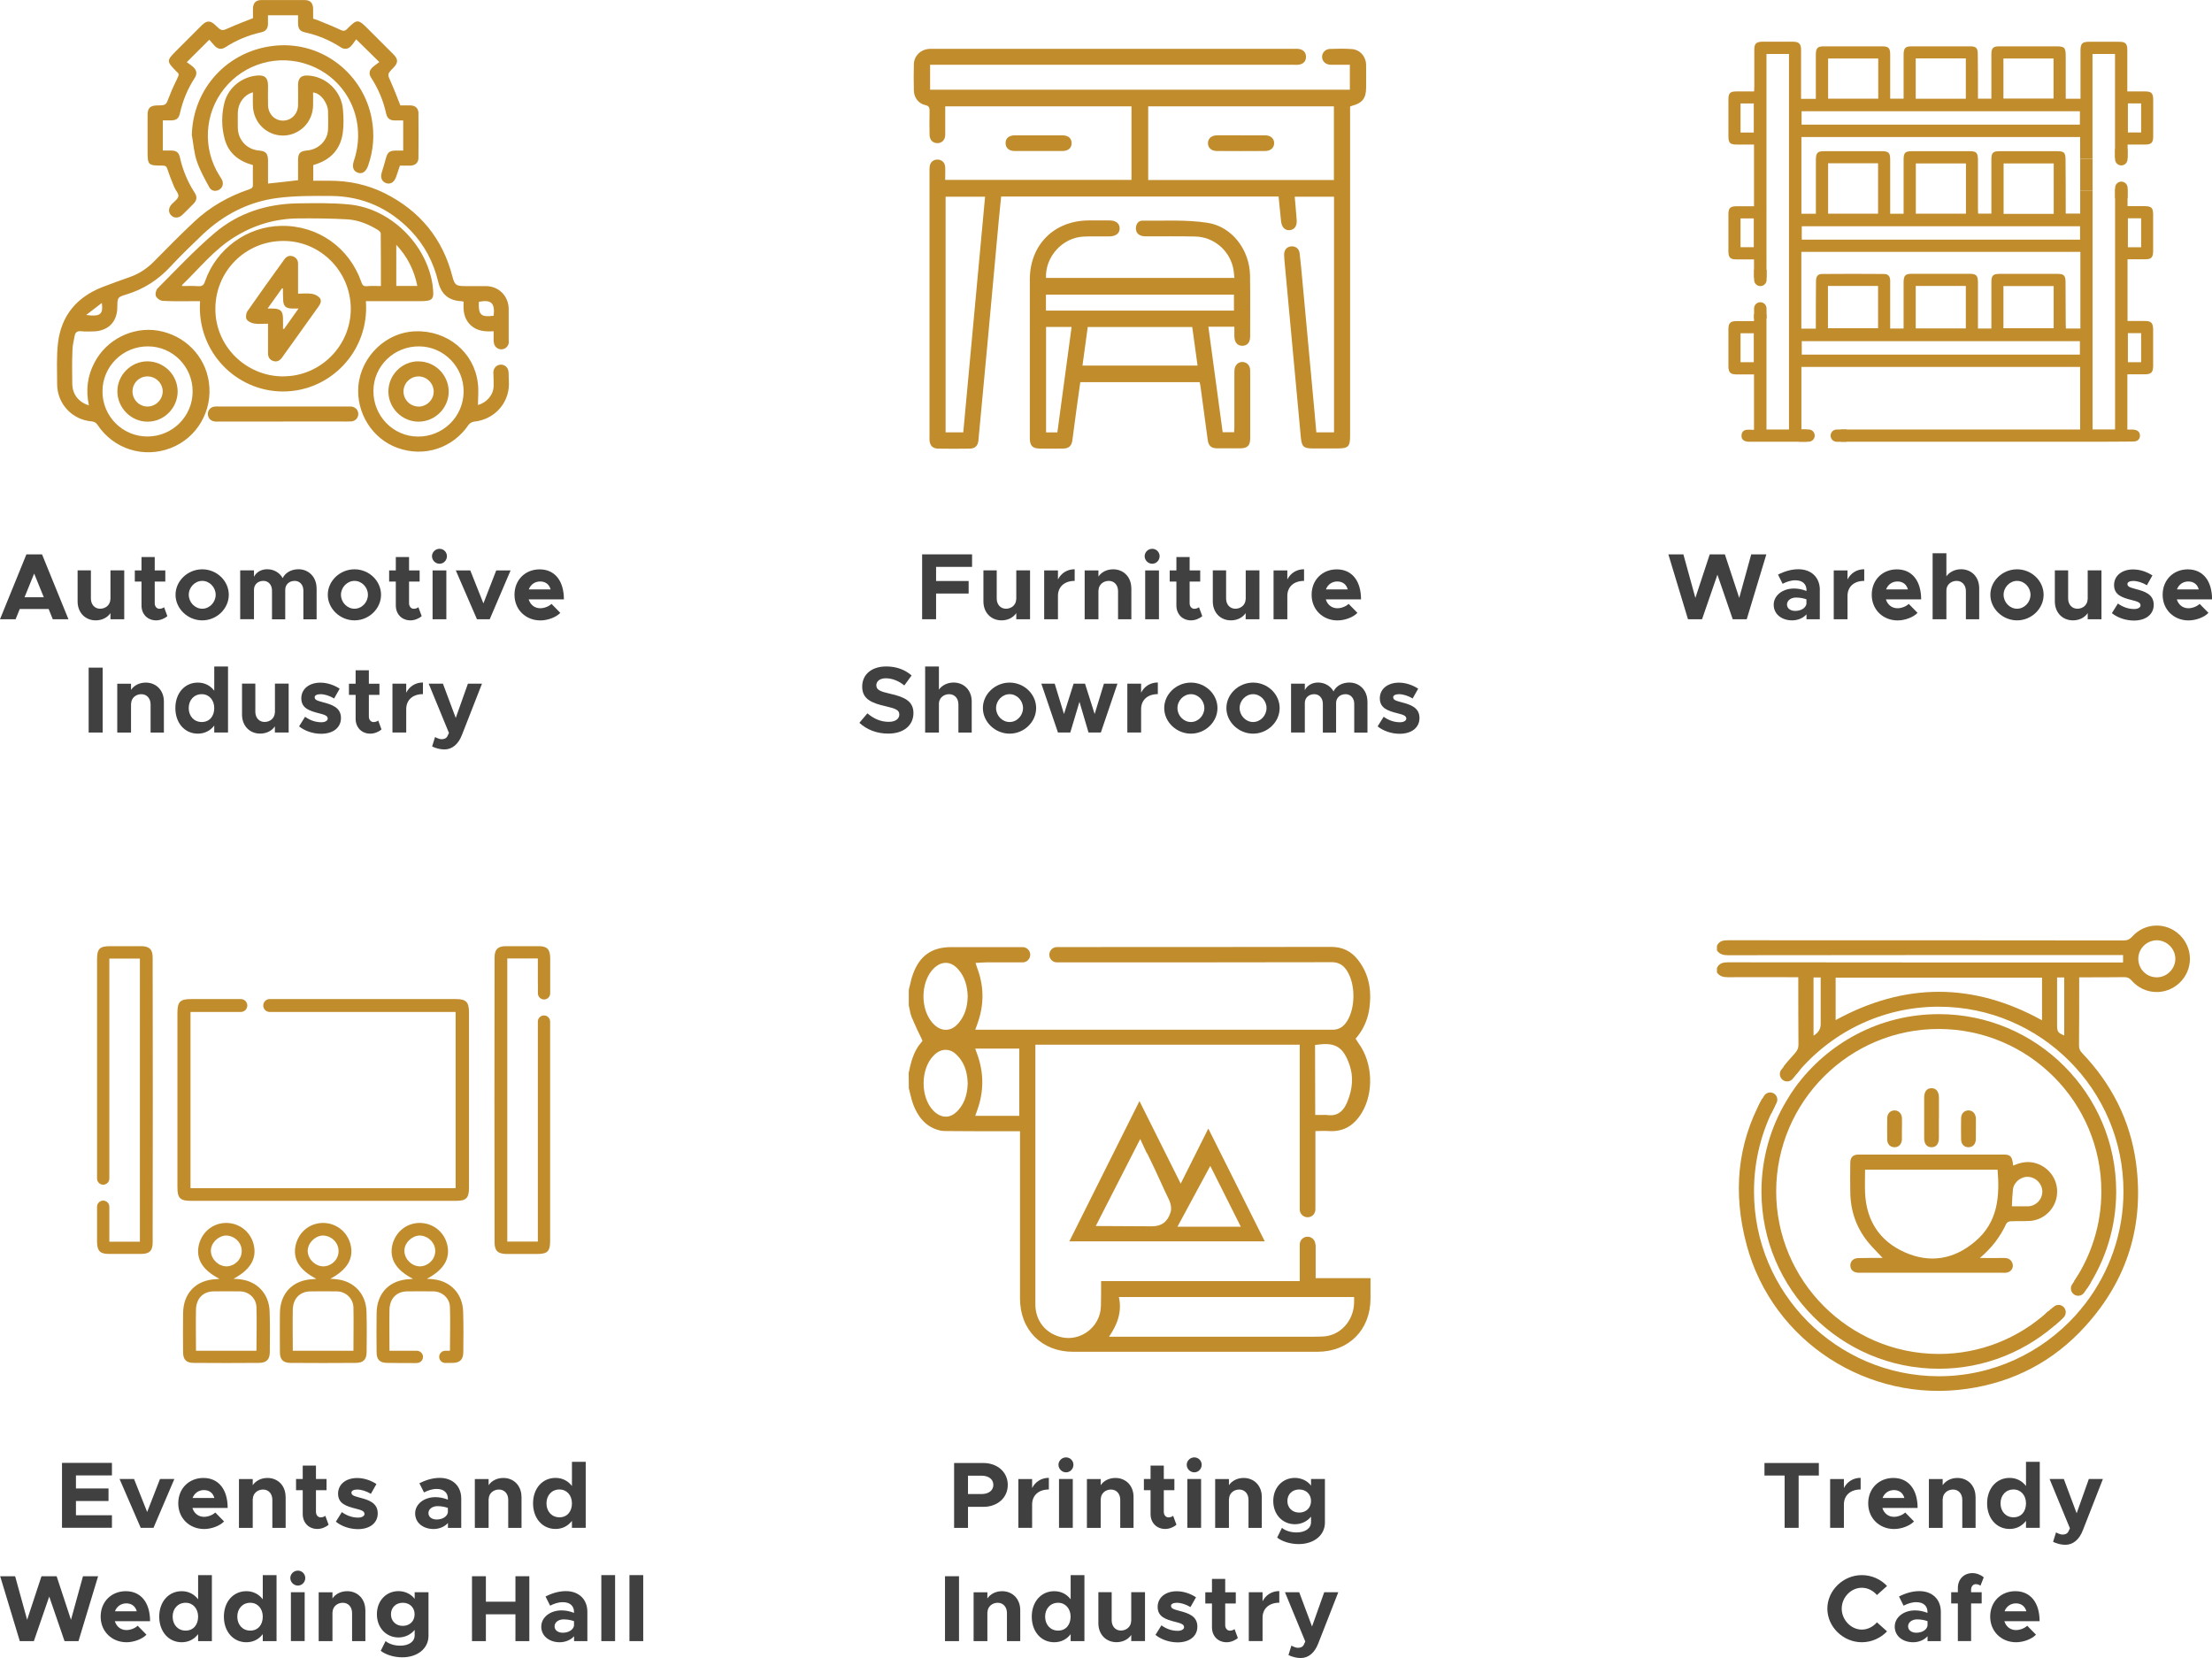 <?xml version="1.0" encoding="UTF-8"?>
<svg id="Layer_2" data-name="Layer 2" xmlns="http://www.w3.org/2000/svg" viewBox="0 0 374.26 280.56">
  <g id="Layer_2-2" data-name="Layer 2">
    <g>
      <g>
        <g>
          <path d="M8.23,103.05H3.34l-.7,1.73H0l4.47-10.98h2.64l4.47,10.98h-2.65l-.7-1.73ZM7.41,101.06l-1.63-4.01-1.63,4.01h3.26Z" fill="#404041"/>
          <path d="M21.02,96.52v8.26h-2.33v-1.04c-.5.75-1.42,1.23-2.49,1.23-1.79,0-3.07-1.33-3.07-3.2v-5.26h2.25v4.76c0,1.02.64,1.73,1.56,1.73.97,0,1.73-.7,1.73-1.6l.02.05v-4.94h2.33Z" fill="#404041"/>
          <path d="M28.32,104.25c-.48.43-1.23.72-1.9.72-1.45,0-2.48-1.04-2.48-2.52v-4.04h-1.13v-1.89h1.13v-2.27h2.24v2.27h1.79v1.89h-1.79v3.67c0,.54.35.93.78.93.32,0,.64-.11.8-.27l.56,1.52Z" fill="#404041"/>
          <path d="M29.7,100.64c0-2.35,2.06-4.31,4.52-4.31s4.49,1.96,4.49,4.31-2.04,4.33-4.49,4.33-4.52-1.98-4.52-4.33ZM36.49,100.64c0-1.28-1.04-2.35-2.27-2.35s-2.28,1.07-2.28,2.35,1.04,2.36,2.28,2.36,2.27-1.09,2.27-2.36Z" fill="#404041"/>
          <path d="M53.57,99.52v5.27h-2.24v-4.87c0-.96-.61-1.63-1.47-1.63-.93,0-1.6.62-1.6,1.5v5h-2.24v-4.87c0-.96-.61-1.63-1.45-1.63-.94,0-1.6.62-1.6,1.5v4.98h-2.33v-8.26h2.33v1.09c.4-.78,1.21-1.28,2.24-1.28,1.13,0,2.11.58,2.62,1.5.43-.91,1.45-1.5,2.68-1.5,1.72,0,3.05,1.33,3.05,3.2Z" fill="#404041"/>
          <path d="M55.46,100.64c0-2.35,2.06-4.31,4.52-4.31s4.49,1.96,4.49,4.31-2.04,4.33-4.49,4.33-4.52-1.98-4.52-4.33ZM62.25,100.64c0-1.28-1.04-2.35-2.27-2.35s-2.29,1.07-2.29,2.35,1.04,2.36,2.29,2.36,2.27-1.09,2.27-2.36Z" fill="#404041"/>
          <path d="M71.35,104.25c-.48.43-1.23.72-1.9.72-1.45,0-2.48-1.04-2.48-2.52v-4.04h-1.13v-1.89h1.13v-2.27h2.24v2.27h1.79v1.89h-1.79v3.67c0,.54.35.93.78.93.32,0,.64-.11.8-.27l.56,1.52Z" fill="#404041"/>
          <path d="M73.09,94.11c0-.66.56-1.25,1.28-1.25s1.25.59,1.25,1.25c0,.7-.56,1.28-1.25,1.28s-1.28-.58-1.28-1.28ZM73.19,96.52h2.33v8.26h-2.33v-8.26Z" fill="#404041"/>
          <path d="M77.13,96.52h2.44l2.22,5.58,2.17-5.58h2.43l-3.53,8.26h-2.16l-3.58-8.26Z" fill="#404041"/>
          <path d="M93.31,102.18l1.49,1.52c-.73.77-2.16,1.28-3.37,1.28-2.46,0-4.38-1.8-4.38-4.34s1.84-4.3,4.25-4.3c2.59,0,4.11,1.96,4.11,5.08h-5.96c.27.89.99,1.5,1.96,1.5.66,0,1.45-.3,1.9-.74ZM89.47,99.73h3.69c-.22-.81-.83-1.34-1.77-1.34-.88,0-1.61.51-1.92,1.34Z" fill="#404041"/>
          <path d="M15,112.97h2.37v10.98h-2.37v-10.98Z" fill="#404041"/>
          <path d="M27.73,118.69v5.26h-2.25v-4.76c0-1.02-.64-1.73-1.57-1.73-.97,0-1.72.7-1.72,1.6l-.02-.05v4.94h-2.33v-8.26h2.33v1.04c.5-.75,1.42-1.23,2.49-1.23,1.79,0,3.07,1.33,3.07,3.2Z" fill="#404041"/>
          <path d="M38.58,112.78v11.17h-2.33v-1.18c-.66.86-1.61,1.37-2.78,1.37-2.2,0-3.8-1.79-3.8-4.33s1.6-4.31,3.8-4.31c1.17,0,2.12.51,2.78,1.37v-4.09h2.33ZM36.25,119.81c0-1.37-.88-2.35-2.11-2.35-1.29,0-2.21.97-2.21,2.35s.91,2.36,2.21,2.36,2.11-.97,2.11-2.36Z" fill="#404041"/>
          <path d="M48.84,115.68v8.26h-2.33v-1.04c-.5.75-1.42,1.23-2.49,1.23-1.79,0-3.07-1.33-3.07-3.2v-5.26h2.25v4.76c0,1.02.64,1.73,1.57,1.73.97,0,1.73-.7,1.73-1.6l.02.05v-4.94h2.33Z" fill="#404041"/>
          <path d="M50.61,122.89l1.01-1.61c.73.53,1.66.93,2.76.93.62,0,1.07-.26,1.07-.62,0-.51-.61-.67-1.45-.89-1.69-.42-3-.88-3.02-2.51-.02-1.57,1.28-2.68,3.23-2.68,1.18,0,2.35.42,3.26,1.02l-.94,1.66c-.75-.46-1.61-.73-2.32-.73-.58,0-.97.21-.97.5,0,.45.34.58,1.45.88,1.42.37,3,.85,3,2.65,0,1.63-1.33,2.67-3.36,2.67-1.33,0-2.73-.45-3.72-1.25Z" fill="#404041"/>
          <path d="M64.55,123.42c-.48.43-1.23.72-1.9.72-1.45,0-2.48-1.04-2.48-2.52v-4.04h-1.13v-1.89h1.13v-2.27h2.24v2.27h1.79v1.89h-1.79v3.67c0,.54.35.93.78.93.32,0,.64-.11.8-.27l.56,1.52Z" fill="#404041"/>
          <path d="M71.56,115.49v1.96c-1.73,0-2.83.99-2.83,2.54v3.95h-2.33v-8.26h2.33v1.53c.54-1.07,1.57-1.73,2.83-1.73Z" fill="#404041"/>
          <path d="M73.11,126.31l.5-1.6c.4.22.81.37,1.09.37.45,0,.8-.14.97-.45l.29-.61-3.43-8.34h2.41l2.17,5.8,2.06-5.8h2.38l-3.39,8.67c-.62,1.61-1.68,2.46-2.97,2.46-.69,0-1.52-.21-2.08-.51Z" fill="#404041"/>
        </g>
        <g>
          <path d="M158.38,95.93v2.38h5.51v2.12h-5.51v4.35h-2.36v-10.98h8.45v2.12h-6.09Z" fill="#404041"/>
          <path d="M174.28,96.52v8.26h-2.33v-1.04c-.5.75-1.42,1.23-2.49,1.23-1.79,0-3.07-1.33-3.07-3.2v-5.26h2.25v4.76c0,1.02.64,1.73,1.57,1.73.97,0,1.72-.7,1.72-1.6l.02.05v-4.94h2.33Z" fill="#404041"/>
          <path d="M181.83,96.33v1.96c-1.72,0-2.83.99-2.83,2.54v3.95h-2.33v-8.26h2.33v1.53c.54-1.07,1.57-1.73,2.83-1.73Z" fill="#404041"/>
          <path d="M191.42,99.52v5.26h-2.25v-4.76c0-1.02-.64-1.73-1.57-1.73-.97,0-1.73.7-1.73,1.6l-.02-.05v4.94h-2.33v-8.26h2.33v1.04c.5-.75,1.42-1.23,2.49-1.23,1.79,0,3.07,1.33,3.07,3.2Z" fill="#404041"/>
          <path d="M193.67,94.11c0-.66.56-1.25,1.28-1.25s1.25.59,1.25,1.25c0,.7-.56,1.28-1.25,1.28s-1.28-.58-1.28-1.28ZM193.76,96.52h2.33v8.26h-2.33v-8.26Z" fill="#404041"/>
          <path d="M203.42,104.25c-.48.43-1.23.72-1.9.72-1.45,0-2.48-1.04-2.48-2.52v-4.04h-1.13v-1.89h1.13v-2.27h2.24v2.27h1.79v1.89h-1.79v3.67c0,.54.35.93.78.93.32,0,.64-.11.8-.27l.56,1.52Z" fill="#404041"/>
          <path d="M213.09,96.52v8.26h-2.33v-1.04c-.5.75-1.42,1.23-2.49,1.23-1.79,0-3.07-1.33-3.07-3.2v-5.26h2.25v4.76c0,1.02.64,1.73,1.57,1.73.97,0,1.73-.7,1.73-1.6l.02.05v-4.94h2.33Z" fill="#404041"/>
          <path d="M220.64,96.33v1.96c-1.72,0-2.83.99-2.83,2.54v3.95h-2.33v-8.26h2.33v1.53c.54-1.07,1.57-1.73,2.83-1.73Z" fill="#404041"/>
          <path d="M228.18,102.18l1.49,1.52c-.73.77-2.16,1.28-3.37,1.28-2.46,0-4.38-1.8-4.38-4.34s1.84-4.3,4.25-4.3c2.59,0,4.11,1.96,4.11,5.08h-5.96c.27.89.99,1.5,1.96,1.5.66,0,1.45-.3,1.9-.74ZM224.34,99.73h3.69c-.22-.81-.83-1.34-1.77-1.34-.88,0-1.61.51-1.92,1.34Z" fill="#404041"/>
          <path d="M145.4,122.31l1.36-1.61c1.04.89,2.22,1.44,3.61,1.44,1.18,0,1.79-.54,1.79-1.23,0-.78-.64-1.02-2.32-1.41-2.32-.53-3.96-1.18-3.96-3.31s1.66-3.42,4.06-3.42c1.79,0,3.18.56,4.3,1.52l-1.23,1.69c-.97-.78-2.08-1.21-3.13-1.21s-1.61.53-1.61,1.18c0,.8.66,1.05,2.35,1.44,2.36.53,3.93,1.23,3.93,3.26s-1.58,3.48-4.27,3.48c-1.9,0-3.59-.64-4.87-1.82Z" fill="#404041"/>
          <path d="M164.41,118.69v5.26h-2.25v-4.76c0-1.02-.64-1.73-1.57-1.73-.97,0-1.73.7-1.73,1.6v4.89h-2.33v-11.17h2.33v3.91c.51-.72,1.42-1.2,2.48-1.2,1.79,0,3.07,1.33,3.07,3.2Z" fill="#404041"/>
          <path d="M166.3,119.81c0-2.35,2.06-4.31,4.52-4.31s4.49,1.96,4.49,4.31-2.04,4.33-4.49,4.33-4.52-1.98-4.52-4.33ZM173.09,119.81c0-1.28-1.04-2.35-2.27-2.35s-2.29,1.07-2.29,2.35,1.04,2.36,2.29,2.36,2.27-1.09,2.27-2.36Z" fill="#404041"/>
          <path d="M176.17,115.68h2.28l1.57,5.14,1.63-5.14h1.93l1.63,5.14,1.57-5.14h2.29l-2.81,8.26h-2.09l-1.53-5.19-1.55,5.19h-2.09l-2.81-8.26Z" fill="#404041"/>
          <path d="M195.9,115.49v1.96c-1.73,0-2.83.99-2.83,2.54v3.95h-2.33v-8.26h2.33v1.53c.54-1.07,1.56-1.73,2.83-1.73Z" fill="#404041"/>
          <path d="M196.98,119.81c0-2.35,2.06-4.31,4.52-4.31s4.49,1.96,4.49,4.31-2.04,4.33-4.49,4.33-4.52-1.98-4.52-4.33ZM203.77,119.81c0-1.28-1.04-2.35-2.27-2.35s-2.28,1.07-2.28,2.35,1.04,2.36,2.28,2.36,2.27-1.09,2.27-2.36Z" fill="#404041"/>
          <path d="M207.5,119.81c0-2.35,2.06-4.31,4.52-4.31s4.49,1.96,4.49,4.31-2.04,4.33-4.49,4.33-4.52-1.98-4.52-4.33ZM214.29,119.81c0-1.28-1.04-2.35-2.27-2.35s-2.28,1.07-2.28,2.35,1.04,2.36,2.28,2.36,2.27-1.09,2.27-2.36Z" fill="#404041"/>
          <path d="M231.37,118.69v5.27h-2.24v-4.87c0-.96-.61-1.63-1.47-1.63-.93,0-1.6.62-1.6,1.5v5h-2.24v-4.87c0-.96-.61-1.63-1.45-1.63-.94,0-1.6.62-1.6,1.5v4.98h-2.33v-8.26h2.33v1.09c.4-.78,1.21-1.28,2.24-1.28,1.13,0,2.11.58,2.62,1.5.43-.91,1.45-1.5,2.68-1.5,1.73,0,3.05,1.33,3.05,3.2Z" fill="#404041"/>
          <path d="M233.1,122.89l1.01-1.61c.74.53,1.66.93,2.76.93.62,0,1.07-.26,1.07-.62,0-.51-.61-.67-1.46-.89-1.69-.42-3-.88-3.02-2.51-.02-1.57,1.28-2.68,3.23-2.68,1.18,0,2.35.42,3.26,1.02l-.94,1.66c-.75-.46-1.61-.73-2.32-.73-.58,0-.97.21-.97.5,0,.45.33.58,1.45.88,1.42.37,3,.85,3,2.65,0,1.63-1.33,2.67-3.36,2.67-1.33,0-2.73-.45-3.72-1.25Z" fill="#404041"/>
        </g>
        <g>
          <path d="M282.26,93.8h2.56l2.03,7.37,2.43-7.37h2.56l2.43,7.37,2.03-7.37h2.56l-3.32,10.98h-2.37l-2.59-7.54-2.6,7.54h-2.38l-3.32-10.98Z" fill="#404041"/>
          <path d="M307.9,99.84v4.94h-2.25v-.83c-.59.67-1.53,1.02-2.43,1.02-1.76,0-3.12-1.05-3.12-2.64s1.52-2.75,3.44-2.75c.67,0,1.41.14,2.11.42v-.16c0-.88-.54-1.65-1.9-1.65-.77,0-1.49.26-2.14.59l-.78-1.55c1.17-.59,2.3-.91,3.45-.91,2.16,0,3.63,1.36,3.63,3.51ZM305.64,102.18v-.77c-.53-.19-1.13-.3-1.77-.3-.85,0-1.52.5-1.52,1.17s.59,1.09,1.39,1.09c.9,0,1.74-.42,1.9-1.18Z" fill="#404041"/>
          <path d="M315.42,96.33v1.96c-1.73,0-2.83.99-2.83,2.54v3.95h-2.33v-8.26h2.33v1.53c.54-1.07,1.56-1.73,2.83-1.73Z" fill="#404041"/>
          <path d="M322.95,102.18l1.49,1.52c-.74.77-2.16,1.28-3.37,1.28-2.46,0-4.38-1.8-4.38-4.34s1.84-4.3,4.25-4.3c2.59,0,4.11,1.96,4.11,5.08h-5.96c.27.89.99,1.5,1.96,1.5.66,0,1.46-.3,1.9-.74ZM319.12,99.73h3.69c-.22-.81-.83-1.34-1.77-1.34-.88,0-1.61.51-1.92,1.34Z" fill="#404041"/>
          <path d="M334.87,99.52v5.26h-2.25v-4.76c0-1.02-.64-1.73-1.57-1.73-.97,0-1.73.7-1.73,1.6v4.89h-2.33v-11.17h2.33v3.91c.51-.72,1.42-1.2,2.48-1.2,1.79,0,3.07,1.33,3.07,3.2Z" fill="#404041"/>
          <path d="M336.76,100.64c0-2.35,2.06-4.31,4.52-4.31s4.49,1.96,4.49,4.31-2.04,4.33-4.49,4.33-4.52-1.98-4.52-4.33ZM343.55,100.64c0-1.28-1.04-2.35-2.27-2.35s-2.28,1.07-2.28,2.35,1.04,2.36,2.28,2.36,2.27-1.09,2.27-2.36Z" fill="#404041"/>
          <path d="M355.56,96.52v8.26h-2.33v-1.04c-.5.75-1.42,1.23-2.49,1.23-1.79,0-3.07-1.33-3.07-3.2v-5.26h2.25v4.76c0,1.02.64,1.73,1.57,1.73.97,0,1.72-.7,1.72-1.6l.02.05v-4.94h2.33Z" fill="#404041"/>
          <path d="M357.33,103.73l1.01-1.61c.74.53,1.66.93,2.76.93.62,0,1.07-.26,1.07-.62,0-.51-.61-.67-1.46-.89-1.69-.42-3-.88-3.02-2.51-.02-1.57,1.28-2.68,3.23-2.68,1.18,0,2.35.42,3.26,1.02l-.94,1.66c-.75-.46-1.61-.73-2.32-.73-.58,0-.97.21-.97.5,0,.45.33.58,1.45.88,1.42.37,3,.85,3,2.65,0,1.63-1.33,2.67-3.36,2.67-1.33,0-2.73-.45-3.72-1.25Z" fill="#404041"/>
          <path d="M372.17,102.18l1.49,1.52c-.73.77-2.16,1.28-3.37,1.28-2.46,0-4.38-1.8-4.38-4.34s1.84-4.3,4.25-4.3c2.59,0,4.11,1.96,4.11,5.08h-5.96c.27.89.99,1.5,1.96,1.5.65,0,1.45-.3,1.9-.74ZM368.33,99.73h3.69c-.22-.81-.83-1.34-1.77-1.34-.88,0-1.61.51-1.92,1.34Z" fill="#404041"/>
        </g>
        <g>
          <path d="M222.73,73.16h2.98v-39.88h-6.65c.11,1.31.24,2.61.33,3.91.08,1.06-.35,1.67-1.17,1.75-.8.08-1.35-.47-1.47-1.51-.15-1.38-.28-2.77-.42-4.18h-46.94c-.13,1.27-.26,2.53-.38,3.8-.65,7.09-1.29,14.17-1.95,21.26-.5,5.41-1.01,10.83-1.52,16.24-.08.87-.57,1.35-1.45,1.36-1.79.03-3.59.03-5.38,0-.92-.02-1.38-.52-1.44-1.46-.02-.26,0-.51,0-.77,0-14.84,0-29.67,0-44.51,0-.31-.01-.63.02-.94.08-.78.62-1.25,1.37-1.23.7.03,1.22.51,1.26,1.25.04.71,0,1.41,0,2.19h31.52v-12.45h-31.51c0,1.29,0,2.57,0,3.84,0,.34.01.68,0,1.02-.04.84-.57,1.37-1.33,1.37-.75,0-1.3-.53-1.32-1.38-.03-1.34-.03-2.68,0-4.01.01-.57-.05-.91-.75-1.06-1.12-.23-1.89-1.28-1.91-2.44-.03-1.48-.04-2.96,0-4.44.03-1.39,1.07-2.46,2.46-2.61.28-.03.57-.02.85-.02,20.33,0,40.66,0,60.99,0,.31,0,.63-.02.94.04.69.15,1.11.59,1.11,1.31,0,.76-.45,1.21-1.19,1.33-.31.05-.62.02-.94.02-20.1,0-40.2,0-60.31,0h-1.16v4.22h71.02v-4.22c-1.05,0-2.12.01-3.18,0-.89-.01-1.48-.54-1.52-1.29-.03-.72.53-1.36,1.33-1.39,1.22-.04,2.45-.07,3.67.02,1.43.1,2.43,1.25,2.45,2.7.02,1.28,0,2.56,0,3.84,0,1.77-.65,2.61-2.35,3.05-.11.03-.21.08-.36.14,0,.37,0,.73,0,1.1,0,18.22,0,36.45,0,54.67,0,1.75-.33,2.08-2.09,2.08-1.4,0-2.79,0-4.19,0-1.56,0-1.9-.28-2.05-1.85-.43-4.53-.84-9.07-1.26-13.6-.49-5.33-.99-10.66-1.48-15.98-.04-.45-.09-.91-.09-1.36,0-.81.46-1.34,1.19-1.4.74-.06,1.33.36,1.43,1.15.19,1.55.33,3.11.47,4.67.68,7.28,1.35,14.57,2.02,21.85.11,1.24.22,2.49.34,3.78ZM194.27,17.99v12.47h31.42v-12.47h-31.42ZM162.98,73.16c1.23-13.31,2.46-26.58,3.69-39.88h-6.68v39.88h2.99Z" fill="#c18c2c"/>
          <path d="M202.94,64.66h-20.16c-.22,1.56-.44,3.11-.65,4.65-.24,1.75-.46,3.5-.7,5.24-.13.91-.61,1.34-1.56,1.35-1.31.02-2.62.01-3.93,0-1.23-.01-1.69-.48-1.7-1.71,0-5.04,0-10.08,0-15.12,0-3.93,0-7.86,0-11.79.01-5.87,4.12-9.97,10-9.98,1.17,0,2.33,0,3.5,0,1.08,0,1.71.52,1.7,1.36-.01.83-.65,1.33-1.74,1.34-1.45.01-2.91-.03-4.35.03-3.57.16-6.53,3.4-6.37,7h31.88c-.08-.63-.1-1.27-.26-1.88-.73-2.94-3.35-5.07-6.38-5.13-2.7-.06-5.41-.02-8.11-.03-.31,0-.63,0-.93-.08-.66-.18-1-.63-.99-1.32.02-.69.42-1.25,1.06-1.25,3.69.04,7.44-.2,11.06.36,4.2.65,7.12,4.64,7.19,8.91.05,3.44.02,6.89.02,10.33,0,.99-.48,1.55-1.29,1.57-.85.02-1.35-.55-1.38-1.59-.01-.53,0-1.06,0-1.64h-4.4c.81,5.98,1.61,11.9,2.42,17.85h1.94c.02-.32.04-.62.04-.92,0-2.96,0-5.92,0-8.88,0-.26,0-.51.02-.77.09-.82.67-1.35,1.4-1.31.71.04,1.23.58,1.25,1.37.03,1.02,0,2.05.01,3.07,0,2.82,0,5.64,0,8.46,0,1.25-.46,1.7-1.69,1.71-1.28,0-2.56.01-3.84,0-1.06,0-1.52-.41-1.66-1.43-.41-3.02-.81-6.03-1.22-9.05-.03-.25-.1-.49-.16-.76ZM183.15,61.86h19.47c-.31-2.22-.6-4.38-.9-6.53h-17.68c-.3,2.19-.59,4.33-.89,6.53ZM176.97,52.56h31.81v-2.71h-31.81v2.71ZM176.99,55.32v17.85h1.91c.8-5.95,1.61-11.88,2.41-17.85h-4.33Z" fill="#c18c2c"/>
          <path d="M175.78,22.9c1.34,0,2.67-.01,4.01,0,.97.01,1.53.52,1.52,1.33,0,.81-.56,1.31-1.54,1.32-2.7.01-5.4.01-8.1,0-.97,0-1.53-.53-1.53-1.34,0-.81.56-1.3,1.55-1.31,1.36-.01,2.73,0,4.09,0Z" fill="#c18c2c"/>
          <path d="M209.99,22.9c1.36,0,2.73-.01,4.09,0,.9.01,1.48.53,1.5,1.28.02.79-.57,1.36-1.51,1.37-2.73.02-5.46.02-8.19,0-.94,0-1.53-.58-1.5-1.37.03-.76.6-1.26,1.51-1.28,1.36-.02,2.73,0,4.09,0Z" fill="#c18c2c"/>
        </g>
        <g>
          <g>
            <path d="M82.26,48.41h-3.66c-1.42,0-1.68-.21-2.04-1.57-1.65-6.44-5.49-11.13-11.42-14.12-2.94-1.47-6.08-2.14-9.38-2.14h-2.76v-2.65c2.84-.8,4.59-2.55,5-5.46.18-1.29.13-2.6.03-3.89-.23-3.14-2.86-5.67-5.95-5.8-1.11-.05-1.62.41-1.65,1.52,0,1.16.03,2.32,0,3.51-.03,1.47-1.13,2.6-2.55,2.6s-2.5-1.13-2.53-2.63c-.03-1.11,0-2.22,0-3.35-.03-1.29-.54-1.75-1.83-1.65-2.55.21-4.82,1.98-5.52,4.48-.54,2.06-.54,4.18,0,6.21.64,2.42,2.37,3.81,4.79,4.46,0,1.11-.03,2.19,0,3.27.03.49-.15.67-.59.82-3.5,1.19-6.65,2.96-9.33,5.49-2.35,2.19-4.59,4.48-6.86,6.78-1.16,1.16-2.47,2.04-4.02,2.58-1.57.54-3.09,1.11-4.64,1.7-4.33,1.68-6.96,4.79-7.53,9.41-.28,2.32-.15,4.72-.15,7.06.03,3.3,2.53,5.98,5.82,6.26.46.05.75.21,1.01.59,2.73,4.1,7.81,5.7,12.4,3.92,4.46-1.73,7.14-6.34,6.44-11.16-.64-4.46-4.1-7.94-8.63-8.71-4.28-.7-8.71,1.52-10.72,5.41-1.21,2.27-1.49,4.66-.95,7.24-1.78-.54-2.78-1.91-2.81-3.63-.03-1.88-.05-3.76.03-5.64,0-.82.21-1.62.36-2.42.1-.67.44-.93,1.13-.85.64.08,1.31.03,1.98.03,2.55-.03,4.12-1.6,4.12-4.12.03-1.6,0-1.68,1.55-2.14,2.96-.9,5.41-2.5,7.5-4.77,1.73-1.86,3.56-3.63,5.41-5.39,3.56-3.35,7.78-5.54,12.65-6.16,3.02-.39,6.08-.36,9.12-.34,5.26.05,9.74,2.06,13.4,5.85,2.35,2.45,3.87,5.36,4.66,8.66.52,2.14,1.78,3.2,3.97,3.3.1,0,.18.05.34.08-.1,1.47.03,2.84,1.13,3.92,1.11,1.08,2.5,1.16,3.94,1.08v1.76h2.55v-5.53c-.03-2.19-1.65-3.84-3.84-3.87ZM24.99,58.61c4.2-.03,7.63,3.43,7.6,7.65,0,4.2-3.43,7.6-7.65,7.6s-7.63-3.45-7.6-7.65c0-4.2,3.43-7.6,7.65-7.6ZM14.58,53.3c.85-.67,1.7-1.31,2.65-2.04.26,1.93-.26,2.35-2.65,2.04ZM50.43,27.17v3.32c-1.7.21-3.35.39-5.08.57v-3.94c-.03-1.16-.36-1.55-1.55-1.65-2.01-.18-3.5-1.75-3.56-3.79,0-.9-.03-1.8,0-2.71.08-1.6,1.11-2.96,2.55-3.35,0,.75-.03,1.47,0,2.22.05,2.86,2.29,5.1,5.1,5.1,2.78-.03,5.03-2.24,5.08-5.08.03-.75,0-1.47,0-2.22,1.44.15,2.53,2.01,2.53,3.2.03,1.06.05,2.09,0,3.12-.1,1.86-1.62,3.32-3.5,3.5-1.24.1-1.57.46-1.57,1.7ZM83.52,53.43c-2.14.28-2.6-.15-2.5-2.35,2.24-.49,2.73.39,2.5,2.35ZM86.03,63.01h-2.55c0,1.16.06,1.12.04,2.3-.03,1.55-1.21,2.83-2.65,3.22,0-1.24.15-2.53-.03-3.76-.64-5.18-5.13-8.87-10.51-8.71-4.92.1-9.23,4.2-9.69,9.2-.41,4.59,2.35,8.99,6.6,10.52,4.54,1.65,9.38.05,12.06-3.92.18-.26.62-.49.93-.52,3.32-.34,5.85-2.99,5.88-6.34l-.06-1.99ZM70.68,73.87c-4.18-.03-7.55-3.53-7.5-7.76.03-4.18,3.5-7.55,7.76-7.5,4.15.03,7.55,3.5,7.5,7.68-.03,4.23-3.51,7.63-7.76,7.58Z" fill="#c18c2c"/>
            <path d="M73.21,48.35c-.98-7.04-7.19-13.12-14.2-13.76-2.86-.28-5.75-.21-8.61-.18-5.26.08-10.1,1.62-14.1,5.03-3.4,2.89-6.47,6.19-9.64,9.36-.28.28-.44,1.01-.26,1.34.18.39.77.77,1.19.77,1.8.1,3.61.05,5.41.05h.85c-.59,8.56,6.11,15.26,13.99,15.28,8.02.03,14.69-6.8,14.07-15.28h9.05c2.32,0,2.55-.26,2.24-2.6ZM47.93,63.69c-6.31,0-11.49-5.1-11.49-11.37-.03-6.42,5.1-11.55,11.49-11.55,6.26-.03,11.39,5.13,11.42,11.44.03,6.29-5.13,11.47-11.42,11.47ZM62.03,48.43c-.54.03-.72-.21-.88-.67-2.04-5.88-7.37-9.64-13.56-9.54-5.77.08-11,3.87-12.91,9.41-.21.62-.46.82-1.11.8-.9-.08-1.83-.03-2.76-.03,0-.1-.03-.15,0-.18,2.91-2.78,5.41-6,8.92-8.14,3.25-2.01,6.8-3.07,10.62-3.12,2.78-.03,5.57,0,8.35.15,1.88.1,3.66.82,5.28,1.83.18.13.44.36.44.57.03,2.94.03,5.88.03,8.89-.9,0-1.68-.05-2.42.03ZM67.05,48.38v-6.96c1.88,2.01,3.02,4.28,3.56,6.96h-3.56Z" fill="#c18c2c"/>
            <path d="M67.75,17.84c.53,0,1.14-.02,1.75,0,.8.03,1.3.51,1.3,1.31.02,2.52.02,5.04,0,7.56,0,.8-.51,1.27-1.3,1.31-.61.03-1.22,0-1.84,0-.23.69-.43,1.35-.67,1.99-.32.87-1,1.24-1.71.96-.69-.27-.95-.94-.69-1.78.24-.78.48-1.57.69-2.36.28-1.06.62-1.35,1.72-1.35.39,0,.79,0,1.22,0v-5.1c-.47,0-.96,0-1.45,0-.77,0-1.26-.35-1.42-1.11-.48-2.2-1.33-4.24-2.56-6.13-.41-.63-.32-1.22.21-1.72.37-.34.79-.62,1.18-.92-1.37-1.34-2.54-2.49-3.92-3.85-.26.34-.52.78-.86,1.14-.52.56-1.14.62-1.79.19-1.84-1.2-3.84-2.02-5.98-2.5-.9-.2-1.18-.6-1.2-1.51,0-.45,0-.89,0-1.38h-5.09c0,.47,0,.96,0,1.45,0,.77-.36,1.25-1.12,1.42-2.17.48-4.19,1.31-6.06,2.52-.69.45-1.31.35-1.85-.24-.32-.34-.62-.71-.9-1.02-1.29,1.29-2.45,2.44-3.81,3.8.35.26.75.51,1.1.83.59.53.69,1.16.24,1.85-1.2,1.84-2.02,3.84-2.5,5.98-.2.89-.61,1.18-1.52,1.19-.44,0-.89,0-1.37,0v5.1c.46,0,.92,0,1.39,0,.91.01,1.31.3,1.51,1.2.48,2.14,1.31,4.14,2.51,5.98.42.65.35,1.25-.19,1.8-.64.64-1.26,1.29-1.92,1.91-.63.59-1.39.6-1.91.06-.49-.52-.45-1.24.1-1.85.4-.45,1.05-.85,1.14-1.36.08-.46-.48-1.01-.7-1.55-.41-1-.82-2.01-1.15-3.04-.15-.47-.35-.6-.82-.6-2.48,0-2.54-.08-2.54-2.54,0-2.02,0-4.03,0-6.05,0-1.14.45-1.57,1.6-1.59,1.55-.02,1.51-.03,2.04-1.43.43-1.14.95-2.24,1.48-3.34.19-.38.2-.63-.14-.88-.04-.03-.07-.08-.11-.11-1.68-1.71-1.68-1.82-.01-3.49,1.44-1.45,2.88-2.89,4.33-4.33.82-.81,1.44-.81,2.26-.02,1.12,1.07,1.1,1.04,2.52.4,1.23-.55,2.5-1.02,3.86-1.56,0-.47-.01-1.05,0-1.62.02-.95.48-1.44,1.41-1.45,2.44-.01,4.88-.01,7.32,0,.98,0,1.43.49,1.45,1.49,0,.53,0,1.06,0,1.66.25.08.5.15.73.24,1.3.54,2.6,1.04,3.87,1.64.48.22.75.27,1.15-.14,1.7-1.71,1.84-1.7,3.54,0,1.43,1.42,2.86,2.85,4.28,4.28.85.85.84,1.44-.01,2.31-1.05,1.07-1.01,1.05-.38,2.46.57,1.25,1.04,2.55,1.58,3.89Z" fill="#c18c2c"/>
            <path d="M32.45,22.92c.17-7.99,6.15-14.51,14.31-15.21,7.87-.67,14.73,4.86,16.13,12.37.51,2.73.3,5.38-.62,7.99-.36,1.01-.99,1.42-1.74,1.15-.77-.28-1-.98-.66-1.99,2.29-6.78-1.03-13.85-7.64-16.26-5.12-1.86-10.85-.26-14.27,4-3.41,4.24-3.73,10.21-.8,14.8.11.18.24.35.34.54.37.68.23,1.36-.36,1.75-.59.39-1.37.3-1.73-.37-.78-1.44-1.59-2.88-2.11-4.42-.47-1.38-.57-2.89-.83-4.35Z" fill="#c18c2c"/>
            <path d="M47.84,71.33c-3.61,0-7.21,0-10.82,0-.26,0-.54.03-.79-.03-.65-.14-1.02-.55-1.06-1.22-.04-.62.44-1.18,1.08-1.28.26-.04.53-.02.79-.02,7.24,0,14.48,0,21.72,0,.21,0,.43-.01.64,0,.71.07,1.2.57,1.22,1.24.02.69-.49,1.25-1.24,1.29-.55.03-1.11.01-1.67.01-3.29,0-6.58,0-9.86,0Z" fill="#c18c2c"/>
            <path d="M24.91,61.14c-2.78.03-5.05,2.32-5.05,5.08s2.29,5.13,5.1,5.13,5.1-2.32,5.1-5.13c-.03-2.81-2.32-5.08-5.15-5.08ZM25.02,68.79c-1.42.03-2.6-1.13-2.6-2.55s1.13-2.55,2.53-2.55,2.55,1.13,2.58,2.5c0,1.39-1.11,2.55-2.5,2.6Z" fill="#c18c2c"/>
            <path d="M70.79,61.14c-2.81,0-5.08,2.32-5.08,5.13.03,2.78,2.29,5.05,5.08,5.08,2.81,0,5.13-2.29,5.13-5.1-.03-2.81-2.29-5.1-5.13-5.1ZM70.87,68.79c-1.42.03-2.6-1.13-2.6-2.55s1.16-2.53,2.53-2.55c1.39,0,2.55,1.13,2.58,2.53.03,1.37-1.13,2.55-2.5,2.58Z" fill="#c18c2c"/>
            <path d="M54.09,50.39c-.34-.34-.85-.62-1.31-.67-.75-.13-1.52-.03-2.35-.03v-4.95c.03-.64-.23-1.13-.88-1.37-.64-.21-1.13.05-1.49.59-2.09,2.89-4.15,5.75-6.19,8.69-.23.34-.34,1.03-.15,1.37.21.36.8.64,1.26.72.72.13,1.52.03,2.37.03v4.9c-.03.7.23,1.21.9,1.42.64.21,1.13-.1,1.49-.62,2.06-2.89,4.1-5.75,6.16-8.61.34-.46.57-1.03.18-1.47ZM48.06,55.67c-.05-.03-.1-.03-.18-.03,0-.57.03-1.13,0-1.7,0-1.29-.39-1.7-1.68-1.73h-.93c.9-1.24,1.68-2.35,2.45-3.43.05,0,.1.03.15.03,0,.57,0,1.13.03,1.7,0,1.29.39,1.7,1.68,1.7h.93c-.88,1.24-1.68,2.35-2.45,3.45Z" fill="#c18c2c"/>
          </g>
          <path d="M83.54,57.72h2.55v.12c0,.7-.57,1.27-1.27,1.27h0c-.7,0-1.27-.57-1.27-1.27v-.12h0Z" fill="#c18c2c"/>
          <path d="M84.74,61.7h0c.7,0,1.27.57,1.27,1.27v.12h-2.55v-.12c0-.7.57-1.27,1.27-1.27Z" transform="translate(-1.87 2.63) rotate(-1.76)" fill="#c18c2c"/>
        </g>
        <g>
          <path d="M359.98,26.73v-2.27h3.07c.95-.03,1.24-.34,1.26-1.29v-6.39c-.03-1.03-.31-1.31-1.39-1.31h-2.99v-6.96c0-1.13-.28-1.44-1.42-1.44h-5.08c-1.11,0-1.42.31-1.42,1.44v8.2h-2.5v-7.14c0-1.55-.18-1.73-1.7-1.73h-9.59c-.98,0-1.29.31-1.29,1.31v7.55h-2.27v-.93c0-2.19,0-4.41-.03-6.62,0-1.01-.28-1.31-1.26-1.31h-10c-.98,0-1.26.31-1.29,1.31v7.55h-2.27v-7.47c0-1.11-.28-1.39-1.37-1.39h-9.82c-1.11,0-1.37.28-1.39,1.39v7.5h-2.5v-8.38c-.03-.93-.36-1.26-1.26-1.29h-5.39c-.93.03-1.26.36-1.26,1.29v6.24c0,.28-.03.54-.03.88h-3.04c-1.01,0-1.31.31-1.31,1.31v6.24c0,1.19.26,1.44,1.49,1.44h2.84v10.44h-3.04c-.98.03-1.26.31-1.29,1.26v6.47c.03.95.31,1.24,1.29,1.26h3.04v3.1h2.11V9.13h3.81v63.55h-3.81v-19.51h-2.11v1.16h-3.04c-.93.03-1.26.34-1.29,1.26v6.47c.03.95.34,1.26,1.26,1.29h3.07v9.38c-.46,0-.88-.05-1.29,0-.52.08-.82.41-.82.98-.03.54.28.88.8.98.31.08.62.05.93.05h9.31v-2.06h-.91v-10.59h47.16v10.59h-40.5v2.06h41.63c2.63,0,5.23,0,7.86-.03.72,0,1.13-.39,1.13-1.01s-.41-.95-1.13-1.01h-1v-9.36h2.99c1.03,0,1.34-.31,1.37-1.34v-6.31c-.03-1.03-.34-1.37-1.37-1.37h-2.96v-10.44h2.96c1.06,0,1.34-.28,1.37-1.34v-6.31c-.03-1.06-.28-1.31-1.37-1.34h-2.96v-2.91h-2.11v40.69h-3.81v-40.41h-2.09v3.89h-2.45v-.85c0-2.76,0-5.52-.03-8.27,0-1.21-.23-1.44-1.47-1.44h-9.66c-1.16,0-1.42.26-1.42,1.42v9.15h-2.24c0-.26-.03-.52-.03-.8v-8.35c-.03-1.16-.26-1.42-1.42-1.42h-9.74c-1.16,0-1.42.26-1.42,1.44v9.15h-2.27v-9.17c0-1.16-.26-1.42-1.44-1.42h-9.74c-1.11,0-1.37.28-1.39,1.39v9.2h-2.45v-12.99h47.16v3.71h2.09V9.13h3.81v17.6h2.11ZM360.03,17.5h2.24v4.92h-2.24v-4.92ZM296.73,22.43h-2.24v-4.92h2.24v4.92ZM296.73,41.83h-2.24v-4.87h2.24v4.87ZM296.73,61.29h-2.24v-4.9h2.24v4.9ZM360.03,56.37h2.24v4.92h-2.24v-4.92ZM360.03,36.94h2.24v4.9h-2.24v-4.9ZM351.91,60h-47.06v-2.27h47.06v2.27ZM309.28,55.54v-7.16h8.48v7.16h-8.48ZM324.13,55.57v-7.19h8.48v7.19h-8.48ZM338.97,55.54v-7.14h8.5v7.14h-8.5ZM339,27.66h8.48v8.53h-8.48v-8.53ZM324.15,27.66h8.48v8.5h-8.48v-8.5ZM309.31,27.63h8.45v8.53h-8.45v-8.53ZM304.85,38.28h47.09v2.27h-47.09v-2.27ZM351.99,42.63v12.96h-2.45c0-.28-.03-.57-.03-.85-.03-2.32,0-4.66-.03-7.01,0-1.11-.28-1.39-1.37-1.39h-9.74c-1.16,0-1.44.26-1.44,1.42v7.83h-2.27v-7.89c-.03-1.08-.28-1.37-1.42-1.37h-9.82c-1.03,0-1.31.28-1.34,1.37v7.89h-2.27v-8.07c0-.7-.28-1.16-1.03-1.16-3.5-.03-7.01-.03-10.51,0-.72,0-1.01.39-1.01,1.26-.03,2.37-.03,4.74-.03,7.11v.88h-2.45v-12.99h47.19ZM338.97,9.9h8.48v6.78h-8.48v-6.78ZM324.13,9.88h8.48v6.83h-8.48v-6.83ZM309.31,9.9h8.48v6.8h-8.48v-6.8ZM351.91,21.09h-47.09v-2.27h47.09v2.27Z" fill="#c18c2c"/>
          <path d="M358.92,30.73h0c.58,0,1.06.47,1.06,1.06v1.71h-2.11v-1.71c0-.58.47-1.06,1.06-1.06Z" fill="#c18c2c"/>
          <path d="M358.92,25.22h0c.58,0,1.06.47,1.06,1.06v1.71h-2.11v-1.71c0-.58.47-1.06,1.06-1.06Z" transform="translate(717.84 53.21) rotate(180)" fill="#c18c2c"/>
          <path d="M354.05,26.92v5.35h-2.09v-5.35s2.2,0,2.09,0Z" fill="#c18c2c"/>
          <path d="M297.84,51.14h0c.58,0,1.05.47,1.05,1.05v1.71h-2.11v-1.71c0-.58.47-1.05,1.05-1.05Z" fill="#c18c2c"/>
          <path d="M297.84,45.65h0c.58,0,1.05.47,1.05,1.05v1.71h-2.11v-1.71c0-.58.47-1.05,1.05-1.05Z" transform="translate(595.68 94.06) rotate(180)" fill="#c18c2c"/>
          <path d="M305.69,72.36h0c.57,0,1.03.46,1.03,1.03v1.67h-2.07v-1.67c0-.57.46-1.03,1.03-1.03Z" transform="translate(379.4 -231.98) rotate(90)" fill="#c18c2c"/>
          <path d="M311.08,72.36h0c.57,0,1.03.46,1.03,1.03v1.67h-2.07v-1.67c0-.57.46-1.03,1.03-1.03Z" transform="translate(237.37 384.79) rotate(-90)" fill="#c18c2c"/>
        </g>
      </g>
      <g>
        <g>
          <path d="M12.85,249.67v2.19h5.51v2.12h-5.51v2.41h6.09v2.12h-8.45v-10.98h8.45v2.12h-6.09Z" fill="#404041"/>
          <path d="M20.24,250.26h2.44l2.22,5.58,2.17-5.58h2.43l-3.53,8.26h-2.16l-3.58-8.26Z" fill="#404041"/>
          <path d="M36.42,255.92l1.49,1.52c-.74.77-2.16,1.28-3.37,1.28-2.46,0-4.38-1.8-4.38-4.34s1.84-4.3,4.25-4.3c2.59,0,4.11,1.96,4.11,5.08h-5.96c.27.89.99,1.5,1.97,1.5.65,0,1.45-.3,1.9-.74ZM32.58,253.47h3.69c-.22-.81-.83-1.34-1.77-1.34-.88,0-1.61.51-1.92,1.34Z" fill="#404041"/>
          <path d="M48.33,253.27v5.26h-2.25v-4.76c0-1.02-.64-1.73-1.57-1.73-.97,0-1.73.7-1.73,1.6l-.02-.05v4.94h-2.33v-8.26h2.33v1.04c.5-.75,1.42-1.23,2.49-1.23,1.79,0,3.07,1.33,3.07,3.2Z" fill="#404041"/>
          <path d="M55.6,257.99c-.48.43-1.23.72-1.9.72-1.45,0-2.48-1.04-2.48-2.52v-4.04h-1.13v-1.89h1.13v-2.27h2.24v2.27h1.79v1.89h-1.79v3.67c0,.54.35.93.78.93.32,0,.64-.11.8-.27l.56,1.52Z" fill="#404041"/>
          <path d="M56.83,257.47l1.01-1.61c.73.53,1.66.93,2.76.93.62,0,1.07-.26,1.07-.62,0-.51-.61-.67-1.45-.89-1.69-.42-3-.88-3.02-2.51-.02-1.57,1.28-2.68,3.23-2.68,1.18,0,2.35.42,3.26,1.02l-.94,1.66c-.75-.46-1.61-.73-2.32-.73-.58,0-.97.21-.97.5,0,.45.33.58,1.45.88,1.42.37,3,.85,3,2.65,0,1.63-1.33,2.67-3.35,2.67-1.33,0-2.73-.45-3.72-1.25Z" fill="#404041"/>
          <path d="M78.04,253.59v4.94h-2.25v-.83c-.59.67-1.53,1.02-2.43,1.02-1.76,0-3.12-1.05-3.12-2.64s1.52-2.75,3.43-2.75c.67,0,1.41.14,2.11.42v-.16c0-.88-.54-1.65-1.9-1.65-.77,0-1.49.26-2.14.59l-.78-1.55c1.17-.59,2.3-.91,3.45-.91,2.16,0,3.63,1.36,3.63,3.51ZM75.78,255.92v-.77c-.53-.19-1.13-.3-1.77-.3-.85,0-1.52.5-1.52,1.17s.59,1.09,1.39,1.09c.89,0,1.74-.42,1.9-1.18Z" fill="#404041"/>
          <path d="M88.24,253.27v5.26h-2.25v-4.76c0-1.02-.64-1.73-1.57-1.73-.97,0-1.73.7-1.73,1.6l-.02-.05v4.94h-2.33v-8.26h2.33v1.04c.5-.75,1.42-1.23,2.49-1.23,1.79,0,3.07,1.33,3.07,3.2Z" fill="#404041"/>
          <path d="M99.1,247.35v11.17h-2.33v-1.18c-.66.86-1.61,1.37-2.78,1.37-2.2,0-3.8-1.79-3.8-4.33s1.6-4.31,3.8-4.31c1.17,0,2.12.51,2.78,1.37v-4.09h2.33ZM96.77,254.38c0-1.37-.88-2.35-2.11-2.35-1.29,0-2.2.97-2.2,2.35s.91,2.36,2.2,2.36,2.11-.97,2.11-2.36Z" fill="#404041"/>
          <path d="M0,266.71h2.56l2.03,7.37,2.43-7.37h2.56l2.43,7.37,2.03-7.37h2.56l-3.32,10.98h-2.36l-2.59-7.54-2.6,7.54h-2.38l-3.32-10.98Z" fill="#404041"/>
          <path d="M23.29,275.08l1.49,1.52c-.74.77-2.16,1.28-3.37,1.28-2.46,0-4.38-1.8-4.38-4.34s1.84-4.3,4.25-4.3c2.59,0,4.11,1.96,4.11,5.08h-5.96c.27.89.99,1.5,1.97,1.5.65,0,1.45-.3,1.9-.74ZM19.45,272.64h3.69c-.22-.81-.83-1.34-1.77-1.34-.88,0-1.61.51-1.92,1.34Z" fill="#404041"/>
          <path d="M35.85,266.52v11.17h-2.33v-1.18c-.66.86-1.61,1.37-2.78,1.37-2.2,0-3.8-1.79-3.8-4.33s1.6-4.31,3.8-4.31c1.17,0,2.12.51,2.78,1.37v-4.09h2.33ZM33.52,273.55c0-1.37-.88-2.35-2.11-2.35-1.29,0-2.2.97-2.2,2.35s.91,2.36,2.2,2.36,2.11-.97,2.11-2.36Z" fill="#404041"/>
          <path d="M46.79,266.52v11.17h-2.33v-1.18c-.66.86-1.61,1.37-2.78,1.37-2.2,0-3.8-1.79-3.8-4.33s1.6-4.31,3.8-4.31c1.17,0,2.12.51,2.78,1.37v-4.09h2.33ZM44.46,273.55c0-1.37-.88-2.35-2.11-2.35-1.29,0-2.2.97-2.2,2.35s.91,2.36,2.2,2.36,2.11-.97,2.11-2.36Z" fill="#404041"/>
          <path d="M49.12,267.01c0-.66.56-1.25,1.28-1.25s1.25.59,1.25,1.25c0,.7-.56,1.28-1.25,1.28s-1.28-.58-1.28-1.28ZM49.22,269.42h2.33v8.26h-2.33v-8.26Z" fill="#404041"/>
          <path d="M61.82,272.43v5.26h-2.25v-4.76c0-1.02-.64-1.73-1.57-1.73-.97,0-1.73.7-1.73,1.6l-.02-.05v4.94h-2.33v-8.26h2.33v1.04c.5-.75,1.42-1.23,2.49-1.23,1.79,0,3.07,1.33,3.07,3.2Z" fill="#404041"/>
          <path d="M72.5,269.42v7.38c0,2.12-1.84,3.63-4.44,3.63-1.45,0-2.83-.46-3.64-1.1l.82-1.65c.54.48,1.5.78,2.46.78,1.5,0,2.46-.69,2.46-1.76v-.91c-.65.8-1.65,1.28-2.73,1.28-2.08,0-3.66-1.63-3.66-3.93s1.58-3.91,3.66-3.91c1.12,0,2.17.53,2.73,1.31v-1.12h2.35ZM70.15,273.15c0-1.15-.83-1.95-2-1.95s-2,.8-2,1.95.83,1.96,2,1.96,2-.81,2-1.96Z" fill="#404041"/>
          <path d="M89.56,266.71v10.98h-2.35v-4.54h-5v4.54h-2.35v-10.98h2.35v4.31h5v-4.31h2.35Z" fill="#404041"/>
          <path d="M99.38,272.75v4.94h-2.25v-.83c-.59.67-1.53,1.02-2.43,1.02-1.76,0-3.12-1.05-3.12-2.64s1.52-2.75,3.43-2.75c.67,0,1.41.14,2.11.42v-.16c0-.88-.54-1.65-1.9-1.65-.77,0-1.49.26-2.14.59l-.78-1.55c1.17-.59,2.3-.91,3.45-.91,2.16,0,3.63,1.36,3.63,3.51ZM97.12,275.08v-.77c-.53-.19-1.13-.3-1.77-.3-.85,0-1.52.5-1.52,1.17s.59,1.09,1.39,1.09c.89,0,1.74-.42,1.9-1.18Z" fill="#404041"/>
          <path d="M101.74,266.52h2.33v11.17h-2.33v-11.17Z" fill="#404041"/>
          <path d="M106.5,266.52h2.33v11.17h-2.33v-11.17Z" fill="#404041"/>
        </g>
        <g>
          <path d="M161.43,247.55h4.94c2.38,0,4.14,1.53,4.14,3.71s-1.76,3.71-4.14,3.71h-2.59v3.56h-2.35v-10.98ZM166.11,252.8c1.17,0,1.96-.61,1.96-1.55s-.8-1.55-1.96-1.55h-2.33v3.1h2.33Z" fill="#404041"/>
          <path d="M177.46,250.07v1.96c-1.72,0-2.83.99-2.83,2.54v3.95h-2.33v-8.26h2.33v1.53c.54-1.07,1.57-1.73,2.83-1.73Z" fill="#404041"/>
          <path d="M179.09,247.85c0-.66.56-1.25,1.28-1.25s1.25.59,1.25,1.25c0,.7-.56,1.28-1.25,1.28s-1.28-.58-1.28-1.28ZM179.18,250.26h2.33v8.26h-2.33v-8.26Z" fill="#404041"/>
          <path d="M191.79,253.27v5.26h-2.25v-4.76c0-1.02-.64-1.73-1.57-1.73-.97,0-1.72.7-1.72,1.6l-.02-.05v4.94h-2.33v-8.26h2.33v1.04c.5-.75,1.42-1.23,2.49-1.23,1.79,0,3.07,1.33,3.07,3.2Z" fill="#404041"/>
          <path d="M199.05,257.99c-.48.43-1.23.72-1.9.72-1.45,0-2.48-1.04-2.48-2.52v-4.04h-1.13v-1.89h1.13v-2.27h2.24v2.27h1.79v1.89h-1.79v3.67c0,.54.35.93.78.93.32,0,.64-.11.8-.27l.56,1.52Z" fill="#404041"/>
          <path d="M200.79,247.85c0-.66.56-1.25,1.28-1.25s1.25.59,1.25,1.25c0,.7-.56,1.28-1.25,1.28s-1.28-.58-1.28-1.28ZM200.89,250.26h2.33v8.26h-2.33v-8.26Z" fill="#404041"/>
          <path d="M213.49,253.27v5.26h-2.25v-4.76c0-1.02-.64-1.73-1.57-1.73-.97,0-1.72.7-1.72,1.6l-.02-.05v4.94h-2.33v-8.26h2.33v1.04c.5-.75,1.42-1.23,2.49-1.23,1.79,0,3.07,1.33,3.07,3.2Z" fill="#404041"/>
          <path d="M224.17,250.26v7.38c0,2.12-1.84,3.63-4.44,3.63-1.45,0-2.83-.46-3.64-1.1l.81-1.65c.54.48,1.5.78,2.46.78,1.5,0,2.46-.69,2.46-1.76v-.91c-.65.8-1.64,1.28-2.73,1.28-2.08,0-3.66-1.63-3.66-3.93s1.58-3.91,3.66-3.91c1.12,0,2.17.53,2.73,1.31v-1.12h2.35ZM221.82,253.98c0-1.15-.83-1.95-2-1.95s-2,.8-2,1.95.83,1.96,2,1.96,2-.81,2-1.96Z" fill="#404041"/>
          <path d="M159.89,266.71h2.37v10.98h-2.37v-10.98Z" fill="#404041"/>
          <path d="M172.62,272.43v5.26h-2.25v-4.76c0-1.02-.64-1.73-1.56-1.73-.97,0-1.73.7-1.73,1.6l-.02-.05v4.94h-2.33v-8.26h2.33v1.04c.5-.75,1.42-1.23,2.49-1.23,1.79,0,3.07,1.33,3.07,3.2Z" fill="#404041"/>
          <path d="M183.48,266.52v11.17h-2.33v-1.18c-.65.86-1.61,1.37-2.78,1.37-2.21,0-3.8-1.79-3.8-4.33s1.6-4.31,3.8-4.31c1.17,0,2.12.51,2.78,1.37v-4.09h2.33ZM181.14,273.55c0-1.37-.88-2.35-2.11-2.35-1.29,0-2.2.97-2.2,2.35s.91,2.36,2.2,2.36,2.11-.97,2.11-2.36Z" fill="#404041"/>
          <path d="M193.73,269.42v8.26h-2.33v-1.04c-.5.75-1.42,1.23-2.49,1.23-1.79,0-3.07-1.33-3.07-3.2v-5.26h2.25v4.76c0,1.02.64,1.73,1.56,1.73.97,0,1.73-.7,1.73-1.6l.02.05v-4.94h2.33Z" fill="#404041"/>
          <path d="M195.5,276.63l1.01-1.61c.73.53,1.66.93,2.76.93.62,0,1.07-.26,1.07-.62,0-.51-.61-.67-1.45-.89-1.69-.42-3-.88-3.02-2.51-.02-1.57,1.28-2.68,3.23-2.68,1.18,0,2.35.42,3.26,1.02l-.94,1.66c-.75-.46-1.61-.73-2.32-.73-.57,0-.97.21-.97.5,0,.45.34.58,1.46.88,1.42.37,3,.85,3,2.65,0,1.63-1.33,2.67-3.35,2.67-1.33,0-2.73-.45-3.72-1.25Z" fill="#404041"/>
          <path d="M209.44,277.16c-.48.43-1.23.72-1.9.72-1.46,0-2.48-1.04-2.48-2.52v-4.04h-1.13v-1.89h1.13v-2.27h2.24v2.27h1.79v1.89h-1.79v3.67c0,.54.35.93.78.93.32,0,.64-.11.8-.27l.56,1.52Z" fill="#404041"/>
          <path d="M216.45,269.23v1.96c-1.72,0-2.83.99-2.83,2.54v3.95h-2.33v-8.26h2.33v1.53c.54-1.07,1.57-1.73,2.83-1.73Z" fill="#404041"/>
          <path d="M218,280.05l.5-1.6c.4.22.81.37,1.09.37.45,0,.8-.14.97-.45l.29-.61-3.44-8.34h2.41l2.17,5.8,2.06-5.8h2.38l-3.39,8.67c-.62,1.61-1.68,2.46-2.97,2.46-.69,0-1.52-.21-2.08-.51Z" fill="#404041"/>
        </g>
        <g>
          <path d="M301.96,249.67h-3.42v-2.12h9.2v2.12h-3.42v8.85h-2.37v-8.85Z" fill="#404041"/>
          <path d="M314.81,250.07v1.96c-1.73,0-2.83.99-2.83,2.54v3.95h-2.33v-8.26h2.33v1.53c.54-1.07,1.57-1.73,2.83-1.73Z" fill="#404041"/>
          <path d="M322.35,255.92l1.49,1.52c-.74.77-2.16,1.28-3.37,1.28-2.46,0-4.38-1.8-4.38-4.34s1.84-4.3,4.25-4.3c2.59,0,4.11,1.96,4.11,5.08h-5.96c.27.89.99,1.5,1.97,1.5.65,0,1.45-.3,1.9-.74ZM318.52,253.47h3.69c-.22-.81-.83-1.34-1.77-1.34-.88,0-1.61.51-1.92,1.34Z" fill="#404041"/>
          <path d="M334.26,253.27v5.26h-2.25v-4.76c0-1.02-.64-1.73-1.57-1.73-.97,0-1.73.7-1.73,1.6l-.02-.05v4.94h-2.33v-8.26h2.33v1.04c.5-.75,1.42-1.23,2.49-1.23,1.79,0,3.07,1.33,3.07,3.2Z" fill="#404041"/>
          <path d="M345.12,247.35v11.17h-2.33v-1.18c-.66.86-1.61,1.37-2.78,1.37-2.2,0-3.8-1.79-3.8-4.33s1.6-4.31,3.8-4.31c1.17,0,2.12.51,2.78,1.37v-4.09h2.33ZM342.79,254.38c0-1.37-.88-2.35-2.11-2.35-1.29,0-2.2.97-2.2,2.35s.91,2.36,2.2,2.36,2.11-.97,2.11-2.36Z" fill="#404041"/>
          <path d="M347.37,260.89l.5-1.6c.4.22.81.37,1.09.37.45,0,.8-.14.97-.45l.29-.61-3.44-8.34h2.41l2.17,5.8,2.06-5.8h2.38l-3.39,8.67c-.62,1.61-1.68,2.46-2.97,2.46-.69,0-1.52-.21-2.08-.51Z" fill="#404041"/>
          <path d="M309.18,272.19c0-3.08,2.68-5.67,5.83-5.67,1.66,0,3.2.7,4.27,1.84l-1.71,1.53c-.64-.74-1.55-1.23-2.56-1.23-1.84,0-3.4,1.63-3.4,3.53s1.57,3.55,3.4,3.55c1.01,0,1.92-.5,2.56-1.23l1.71,1.53c-1.07,1.12-2.6,1.84-4.27,1.84-3.15,0-5.83-2.6-5.83-5.69Z" fill="#404041"/>
          <path d="M328.38,272.75v4.94h-2.25v-.83c-.59.67-1.53,1.02-2.43,1.02-1.76,0-3.12-1.05-3.12-2.64s1.52-2.75,3.43-2.75c.67,0,1.41.14,2.11.42v-.16c0-.88-.54-1.65-1.9-1.65-.77,0-1.49.26-2.14.59l-.78-1.55c1.17-.59,2.3-.91,3.45-.91,2.16,0,3.63,1.36,3.63,3.51ZM326.13,275.08v-.77c-.53-.19-1.13-.3-1.77-.3-.85,0-1.52.5-1.52,1.17s.59,1.09,1.39,1.09c.89,0,1.74-.42,1.9-1.18Z" fill="#404041"/>
          <path d="M333.5,269.42h1.79v1.89h-1.79v6.37h-2.24v-6.37h-1.13v-1.89h1.13v-.72c0-1.49,1.02-2.52,2.48-2.52.67,0,1.42.29,1.9.72l-.56,1.42c-.16-.16-.48-.27-.8-.27-.43,0-.78.38-.78.93v.45Z" fill="#404041"/>
          <path d="M342.99,275.08l1.49,1.52c-.74.77-2.16,1.28-3.37,1.28-2.46,0-4.38-1.8-4.38-4.34s1.84-4.3,4.25-4.3c2.59,0,4.11,1.96,4.11,5.08h-5.96c.27.89.99,1.5,1.97,1.5.65,0,1.45-.3,1.9-.74ZM339.16,272.64h3.69c-.22-.81-.83-1.34-1.77-1.34-.88,0-1.61.51-1.92,1.34Z" fill="#404041"/>
        </g>
        <g>
          <g>
            <path d="M303.86,181.83c5.73-7.02,14.47-11.51,24.21-11.49,17.22.03,31.24,14.1,31.21,31.29,0,7.06-2.4,13.61-6.37,18.84-.57.72-1.13,1.42-1.73,2.09-5.75,6.34-14.02,10.33-23.2,10.31-17.24-.05-31.24-14.1-31.21-31.31,0-5.16,1.26-10.02,3.48-14.31.29-.55-.68-.92-.37-1.45l-1.05-.05c-.33.54-.44-.28-.74.26-4.08,7.47-4.98,15.73-2.54,24.74,4.41,16.29,20.54,26.67,37.27,24.25,7.89-1.13,14.64-4.66,20-10.59,7.14-7.86,10-17.16,8.58-27.68-.98-7.14-4.12-13.32-9.1-18.53-.39-.39-.54-.77-.54-1.31.03-3.53.03-7.09.03-10.62v-.9h.85c2.24,0,4.51,0,6.78-.03.57,0,.9.18,1.26.59,2.11,2.42,5.75,2.58,8.07.39,2.35-2.22,2.37-5.85.05-8.12-2.29-2.22-5.93-2.11-8.07.31-.41.44-.8.62-1.39.62-22.32-.03-44.64-.03-66.96-.03-.82,0-1.49.1-1.88.93v.8c.44.62,1.06.8,1.8.8,21.96-.03,43.92-.03,65.85-.03h1.06v1.26h-.98c-21.96,0-43.89,0-65.85-.03-.82,0-1.49.13-1.88.95v.77c.44.64,1.06.8,1.8.8,3.71-.03,7.4,0,11.11,0h.85c0,3.89,0,7.65.03,11.44,0,.59-.21.98-.59,1.42-.69.75-1.34,1.51-1.95,2.29M308.05,173.31q0,1.21-1.21,1.93v-9.85h1.21v7.91ZM345.5,172.64c-11.62-6.42-23.25-6.42-34.92-.03v-7.19h34.92v7.22ZM349.26,175.21c-1.06-.44-1.21-.64-1.21-1.73v-8.09h1.21v9.82ZM364.86,165.37c-1.73-.03-3.09-1.44-3.07-3.2.03-1.7,1.47-3.09,3.2-3.07,1.7.05,3.09,1.49,3.07,3.2-.05,1.7-1.47,3.09-3.2,3.07Z" fill="#c18c2c"/>
            <path d="M353.18,217.91c3.08-4.69,4.87-10.3,4.87-16.31,0-16.55-13.48-30.02-30.02-30-9.97,0-18.81,4.87-24.28,12.37-.52.72-1.01,1.47-1.47,2.27-2.71,4.48-4.25,9.77-4.25,15.39.03,16.52,13.45,29.95,29.97,29.97,7.89.02,15.11-3.06,20.49-8.08.58-.54.15-.12.69-.7l-1.82-1.52c-.43.46-.16.09-.63.52-.11.1-.21.08-.32.18-4.88,4.42-11.36,7.12-18.44,7.1-15.15-.05-27.45-12.4-27.45-27.52.03-15.18,12.4-27.52,27.55-27.47,15.15.03,27.47,12.37,27.47,27.5,0,5.58-1.7,10.8-4.59,15.15" fill="#c18c2c"/>
            <path d="M344.06,196.73c-1.21-.26-2.35.03-3.45.49-.13-1.49-.44-1.86-1.52-1.86h-24.61c-.95,0-1.42.44-1.42,1.42-.03,1.65-.03,3.27,0,4.92.03,3.17,1.01,6.03,3.02,8.5.77.93,1.65,1.78,2.45,2.65h-.62c-1.16,0-2.29,0-3.45.03-.85,0-1.39.49-1.39,1.24s.52,1.21,1.39,1.24h24.28c.26,0,.54.03.8-.03.7-.1,1.19-.82.98-1.49-.21-.7-.72-.98-1.42-.98-1.39.03-2.76,0-4.12,0,1.96-1.65,3.45-3.56,4.48-5.82.1-.21.46-.39.72-.39,1.03-.05,2.06,0,3.12-.05,2.47-.08,4.54-2.06,4.74-4.54.23-2.53-1.49-4.79-3.97-5.33ZM334.19,210.06c-3.56,3.04-7.65,3.74-11.93,1.83-4.28-1.91-6.49-5.39-6.7-10.08-.05-1.29,0-2.55,0-3.89h22.42c.39,4.59.03,8.92-3.79,12.14ZM343.11,204.11c-.88.03-1.75,0-2.71,0,.05-1.01.08-1.93.18-2.86.18-1.29,1.44-2.24,2.68-2.11,1.34.13,2.35,1.29,2.29,2.63-.08,1.29-1.13,2.32-2.45,2.35Z" fill="#c18c2c"/>
            <path d="M328.05,189.19c0,1.12,0,2.24,0,3.36,0,1-.44,1.56-1.23,1.57-.79.01-1.26-.54-1.26-1.53,0-2.29,0-4.58,0-6.88,0-.99.45-1.57,1.23-1.58.8-.01,1.27.58,1.27,1.62,0,1.15,0,2.29,0,3.44Z" fill="#c18c2c"/>
            <path d="M321.79,191.04c0,.6.02,1.2,0,1.8-.04.79-.56,1.3-1.28,1.28-.69-.02-1.19-.51-1.2-1.27-.02-1.22-.02-2.45,0-3.67.01-.75.52-1.27,1.2-1.29.69-.03,1.25.51,1.29,1.29.03.62,0,1.25,0,1.87Z" fill="#c18c2c"/>
            <path d="M334.3,191.01c0,.6.02,1.2,0,1.8-.03.8-.53,1.31-1.25,1.31-.72,0-1.22-.51-1.24-1.32-.02-1.2-.02-2.4,0-3.59.01-.79.55-1.33,1.25-1.32.7,0,1.2.54,1.25,1.33,0,.05,0,.1,0,.16,0,.55,0,1.09,0,1.64Z" fill="#c18c2c"/>
          </g>
          <path d="M299.68,188.43l-2.18-1.25.34-.66.61-1.06c.34-.58,1.08-.78,1.66-.45h0c.58.34.78,1.08.45,1.66l-.88,1.76Z" fill="#c18c2c"/>
          <path d="M302.68,179.45l1.89,1.55-1.25,1.54c-.43.52-1.2.6-1.72.17h0c-.52-.43-.62-1.22-.19-1.74l.98-1.2.29-.32Z" fill="#c18c2c"/>
          <path d="M347.64,224.29l-1.61-1.93.54-.5.95-.78c.52-.43,1.28-.36,1.71.16h0c.43.52.37,1.3-.14,1.72l-.67.63-.78.7Z" fill="#c18c2c"/>
          <path d="M351.66,215.67l2.07,1.38c-.35.59-.72,1.15-1.1,1.67-.38.56-1.14.7-1.7.32h0c-.56-.38-.72-1.16-.33-1.72l.85-1.29.22-.35Z" fill="#c18c2c"/>
        </g>
        <g>
          <path d="M222.55,210.58c0-.73-.59-1.32-1.32-1.32s-1.32.59-1.32,1.32v6.19h-33.61v.81c0,1.14,0,2.25-.03,3.38-.03,1.82-.92,3.46-2.45,4.5-.94.62-2,.94-3.05.94-.7,0-1.43-.14-2.06-.41-2.17-.83-3.53-2.85-3.53-5.26v-43.96h44.73v27.88c0,.73.6,1.32,1.33,1.32s1.32-.59,1.32-1.32v-13.26s1.28-.03,1.28-.03c.4,0,.79,0,1.18.03,2.3.09,4.03-.9,5.36-3.05,2.1-3.45,1.89-8.51-.5-11.78-.03-.05-.06-.09-.08-.12l-.44-.69.35-.42c.98-1.25,1.62-2.69,1.91-4.27.58-3.48-.03-6.32-1.88-8.67-1.14-1.46-2.62-2.17-4.52-2.17-15.95.03-29.93.03-45.88.03h-.51c-.71,0-1.29.58-1.29,1.3s.58,1.29,1.29,1.29h3.92c14.21,0,28.39,0,42.61-.03,1.11,0,1.95.49,2.56,1.48,1.43,2.26,1.43,6.23,0,8.49-.61.99-1.4,1.46-2.48,1.46h-60.43l.38-1.06c1.12-3.15,1.12-6.17,0-9.24l-.34-1.01,1.31-.07c.12,0,.22,0,.31-.01.09,0,.17-.01.25-.01h6.1c.71,0,1.29-.58,1.29-1.29s-.58-1.29-1.29-1.29h-12.06c-3.29,0-5.35,1.44-6.47,4.52-.23.6-.38,1.25-.53,1.9-.08.31-.16.57-.2.84v2.64c.03.16.08.36.13.56.08.53.19.94.33,1.31.27.66.57,1.31.88,2l.22.48c.18.38.36.76.56,1.15l.2.47-.3.37c-1.21,1.39-1.69,3.35-2.04,5.07l.03,2.58c.04.17.09.38.15.61l.05.21c.17.73.32,1.3.53,1.88.99,2.58,2.5,4.01,4.74,4.48.33.05.69.05,1.08.05,2.66.03,5.31.03,7.94.03h4.32v28.32c0,5.3,3.68,9,8.95,9h41.37c5.29,0,8.98-3.7,8.98-9v-3.46h-9.28v-5.68ZM223.16,176.74c2.87-.36,4.17.52,5.19,3.49.65,1.93.52,4.01-.39,6.21-.6,1.5-1.54,2.27-2.78,2.27-.17,0-.36,0-.53-.03-.22-.04-.47-.05-.82-.02h-1.3s-.03-11.84-.03-11.84l.66-.08ZM163.73,183.32c-.05,1.33-.28,3.05-1.58,4.51-.66.74-1.37,1.12-2.12,1.12s-1.51-.38-2.17-1.08c-2.12-2.25-2.12-6.87,0-9.15.67-.73,1.37-1.08,2.14-1.08s1.49.38,2.12,1.12c1.32,1.45,1.55,3.17,1.61,4.51v.07ZM163.73,168.62c-.05,1.8-.5,3.16-1.39,4.3-.7.9-1.46,1.33-2.31,1.33s-1.6-.41-2.33-1.25c-1.95-2.33-1.93-6.55.02-8.86.74-.82,1.49-1.22,2.3-1.22s1.58.43,2.26,1.28c.93,1.15,1.39,2.54,1.45,4.38v.04ZM172.46,188.81h-7.46l.38-1.06c1.09-3.09,1.09-6.2,0-9.26l-.38-1.06h7.46v11.38ZM229.11,220.26c0,3.22-2.36,5.81-5.37,5.89-.59.03-1.19.03-1.81.03h-34.29c1.4-2.03,2.23-4.2,1.67-6.71h39.8v.79Z" fill="#c18c2c"/>
          <path d="M204.43,190.98l-4.66,9.3-6.98-13.97-11.86,23.73h33.06l-9.54-19.06ZM185.39,207.47l7.53-14.74,1.04,2.24c.12.16.2.32.28.48l1.14,2.37c.37.78.71,1.52,1.04,2.25.41.91.84,1.86,1.33,2.85.38.77.5,1.64.3,2.22-.49,1.59-1.52,2.36-3.15,2.36l-9.51-.05ZM204.77,197.27l5.17,10.3h-10.72l5.56-10.3Z" fill="#c18c2c"/>
        </g>
        <g>
          <path d="M77.14,169.05h-31.51c-.6,0-1.09.49-1.09,1.09h0c0,.6.49,1.09,1.09,1.09h31.46v29.81h-44.86v-29.81h8.52c.6,0,1.09-.49,1.09-1.09h0c0-.6-.49-1.09-1.09-1.09h-8.47c-1.79,0-2.26.47-2.26,2.29v29.57c0,1.82.47,2.28,2.26,2.28h44.86c1.74,0,2.21-.46,2.21-2.23v-29.65c0-1.76-.49-2.26-2.21-2.26Z" fill="#c18c2c"/>
          <path d="M62.01,221.94c-.08-3.01-2.11-5.17-5.07-5.48-.31-.05-.65-.05-1.06-.08,2.91-1.55,4-3.45,3.43-5.81-.55-2.18-2.47-3.66-4.7-3.64-2.21.03-4.03,1.51-4.57,3.69-.55,2.34.54,4.26,3.48,5.76-.29.03-.39.06-.52.06-3.46.13-5.64,2.38-5.64,5.84-.02,2.18-.02,4.33,0,6.51,0,1.28.55,1.82,1.82,1.82,3.66.03,7.35.03,11.01,0,1.24,0,1.82-.54,1.84-1.76.03-2.29.05-4.6-.02-6.91ZM52.06,211.74c-.02-1.35,1.14-2.57,2.49-2.68,1.46-.02,2.73,1.15,2.73,2.6.05,1.4-1.14,2.57-2.54,2.62-1.35,0-2.6-1.14-2.68-2.54ZM59.8,228.56h-10.26c0-2.41-.05-4.72,0-7.04.08-1.84,1.22-2.98,2.99-3.01,1.48-.02,2.98-.02,4.49,0,1.45.03,2.7,1.15,2.78,2.65.05,2.44,0,4.88,0,7.4Z" fill="#c18c2c"/>
          <path d="M78.36,221.94c-.08-3.01-2.1-5.17-5.06-5.48-.31-.05-.65-.05-1.07-.08,2.91-1.55,4-3.45,3.43-5.81-.54-2.18-2.46-3.66-4.7-3.64-2.2.03-4.02,1.51-4.57,3.69-.54,2.34.55,4.26,3.48,5.76-.28.03-.39.06-.52.06-3.45.13-5.63,2.38-5.63,5.84-.03,2.18-.03,4.33,0,6.51,0,1.28.54,1.82,1.82,1.82,2.18.03,2.62.03,4.83.03h0s.16-.01.16-.01c.57,0,1.04-.46,1.04-1.03s-.47-1.04-1.04-1.04h-4.63c0-2.41-.05-4.72,0-7.04.08-1.84,1.22-2.98,2.96-3.01,1.51-.02,3.01-.02,4.49,0,1.48.03,2.73,1.15,2.78,2.65.08,2.44,0,4.88,0,7.4h-.81c-.56,0-1.01.47-1.01,1.03s.46,1.03,1.03,1.03h.1s1.11-.01,1.11-.01c1.24,0,1.81-.54,1.84-1.76.02-2.29.05-4.6-.03-6.91ZM68.42,211.74c-.05-1.35,1.14-2.57,2.49-2.68,1.45-.02,2.73,1.15,2.73,2.6.02,1.4-1.17,2.57-2.55,2.62-1.37,0-2.59-1.14-2.67-2.54Z" fill="#c18c2c"/>
          <path d="M45.62,221.94c-.08-3.01-2.1-5.17-5.06-5.48-.31-.05-.65-.05-1.06-.08,2.9-1.55,3.99-3.45,3.42-5.81-.54-2.18-2.46-3.66-4.7-3.64-2.2.03-4.02,1.51-4.57,3.69-.54,2.34.55,4.26,3.48,5.76-.28.03-.39.06-.52.06-3.45.13-5.63,2.38-5.63,5.84-.03,2.18-.03,4.33,0,6.51,0,1.28.54,1.82,1.82,1.82,3.66.03,7.34.03,11.01,0,1.24,0,1.81-.54,1.84-1.76.02-2.29.05-4.6-.03-6.91ZM35.68,211.74c-.05-1.35,1.14-2.57,2.49-2.68,1.46-.02,2.73,1.15,2.73,2.6.02,1.4-1.15,2.57-2.55,2.62-1.35,0-2.59-1.14-2.67-2.54ZM43.39,228.56h-10.23c0-2.41-.05-4.72,0-7.04.08-1.84,1.22-2.98,2.96-3.01,1.51-.02,3.01-.02,4.52,0,1.45.03,2.7,1.15,2.75,2.65.08,2.44,0,4.88,0,7.4Z" fill="#c18c2c"/>
          <path d="M23.85,160.1h-5.22c-1.77,0-2.21.44-2.21,2.23v35.4h0v1.69c0,.57.47,1.04,1.04,1.04s1.04-.47,1.04-1.04v-1.69h0v-35.53h5.17v47.9h-5.17v-4.22h0v-1.69c0-.57-.47-1.04-1.04-1.04s-1.04.47-1.04,1.04v1.69h0v4.32c.03,1.45.52,1.97,1.95,1.97h5.56c1.35,0,1.9-.55,1.9-1.92.03-16.07.03-32.14,0-48.21,0-1.4-.55-1.92-1.97-1.95Z" fill="#c18c2c"/>
          <path d="M91.01,166.39v1.69c0,.57.47,1.04,1.04,1.04s1.04-.47,1.04-1.04v-1.69h0v-4.32c-.03-1.45-.52-1.97-1.95-1.97h-5.56c-1.35,0-1.9.55-1.9,1.92-.03,16.07-.03,32.14,0,48.21,0,1.4.55,1.92,1.97,1.95h5.22c1.77,0,2.21-.44,2.21-2.23v-35.4h0v-1.69c0-.57-.47-1.04-1.04-1.04s-1.04.47-1.04,1.04v1.69h0v35.53h-5.17v-47.9h5.17v4.22h0Z" fill="#c18c2c"/>
        </g>
      </g>
    </g>
  </g>
</svg>